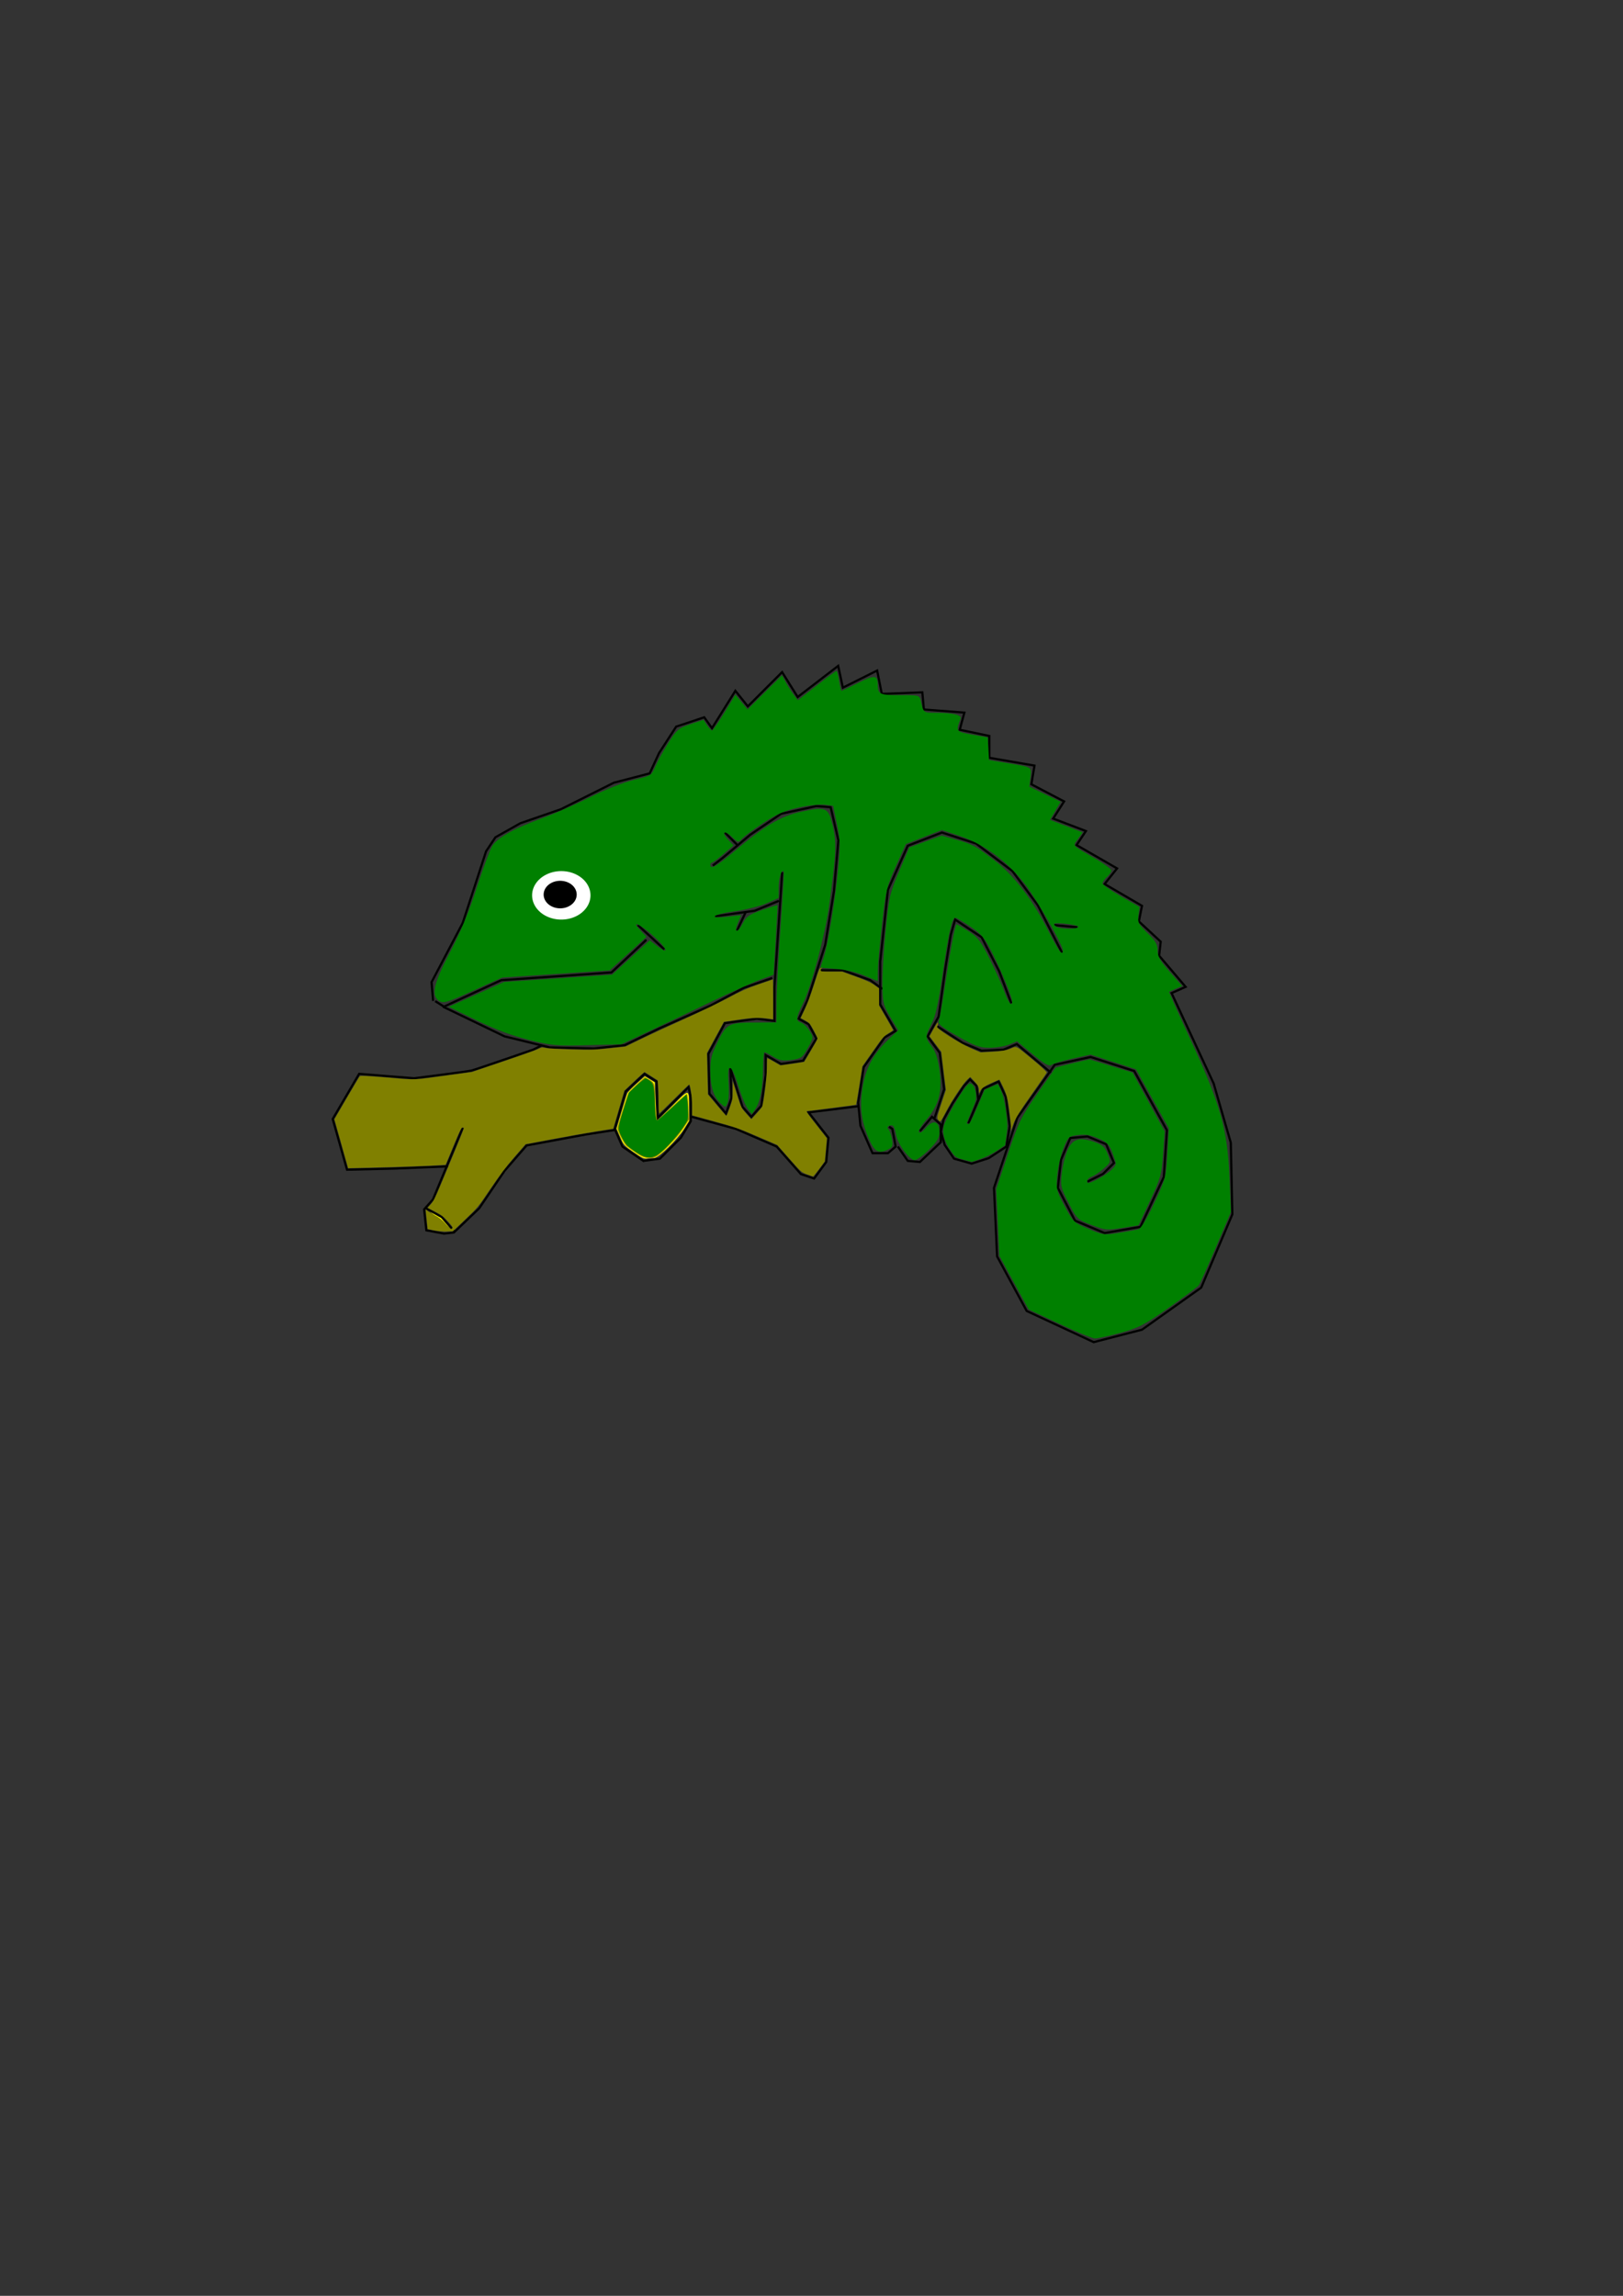 <?xml version="1.0" encoding="UTF-8" standalone="no"?>
<svg viewBox="0 0 744.094 1052.362" xmlns="http://www.w3.org/2000/svg">
<rect x="0" y="0" width="744.094" height="1052.362" fill="#333333" stroke="none"/>
<path d="m198.571,458.791-.714-8.571 14.286-27.143 10.714-32.857 4.286-6.429 11.429-6.429 18.571-6.429 24.286-12.143 16.429-4.286 4.286-9.286 7.857-12.143 12.857-4.286 3.571,5 10.714-17.143 5.714,7.143 15.714-15.714 7.143,11.429 18.571-14.286 2.143,10 15.714-7.857 2.143,10.714 18.571-.714 .714,7.857 18.571,1.429-2.143,7.857 13.571,2.857v10l20.714,3.571-1.429,8.571 15,7.857-5,7.857 15,5.714-4.286,6.429 18.571,10.714-5.714,7.143 17.143,10-1.429,7.143 10,9.286-.714,6.429 12.143,14.286-6.429,2.857 19.286,41.429 7.857,27.143 .714,32.857-14.286,33.571-27.143,19.286-22.143,5.714-30.714-14.286-13.571-25-1.429-31.429 10.714-32.143 17.143-24.286 16.429-3.571 20,6.429 15,27.143-1.429,21.429-10.714,22.857-16.429,2.857-13.571-5.714-7.857-15 1.429-12.857 4.286-10 7.857-.714 8.571,3.571 3.571,8.571-5,5-7.143,3.571" fill="none" stroke="#000"/>
<path d="m199.505,458.898 4.041,2.525 26.264-12.122 50.508-3.535 15.657-14.647v-.505" fill="none" stroke="#000"/>
<path d="m292.439,424.047 12.122,11.112" fill="none" stroke="#000"/>
<path d="m203.041,461.423 28.284,13.637 20.708,5.051 20.203.505 14.142-1.515 15.657-7.576 23.739-10.607 15.152-8.081 13.132-4.546" fill="none" stroke="#000"/>
<path d="m376.282,444.755h10.101l12.627,4.546 5.556,4.041" fill="none" stroke="#000"/>
<path d="m429.82,470.514 11.617,7.576 8.586,3.535 10.101-.505 6.061-2.525 15.657,13.132" fill="none" stroke="#000"/>
<path d="m327.795,420.007 18.183-2.525 11.112-4.546" fill="none" stroke="#000"/>
<path d="m358.604,399.804-3.535,52.528v15.657l-8.081-1.01-14.647,2.02-7.576,14.142 .505,18.183 7.576,9.091 2.525-7.071-.505-13.637 5.556,17.678 4.041,4.546 4.546-5.051 2.02-14.142v-9.091l7.071,4.041 10.101-1.515 6.061-10.101-3.535-6.566-4.546-2.525 4.041-8.586 8.081-25.254 4.041-24.749 2.02-23.233-3.535-15.152-6.566-.505-16.162,3.535-14.142,9.596-12.627,10.607-4.546,3.535" fill="none" stroke="#000"/>
<path d="m338.401,387.682-6.061-6.061" fill="none" stroke="#000"/>
<path d="m341.937,417.986-4.041,8.586" fill="none" stroke="#000"/>
<path d="m486.894,436.674-11.112-21.718-11.617-15.657-16.668-12.627-15.657-5.051-15.657,6.061-9.091,20.203-1.515,14.142-2.02,18.688v19.698l7.071,12.122-5.051,3.03-9.597,13.637-2.525,16.162 1.01,10.607 5.556,12.627h7.071l3.535-3.03-1.515-8.081-1.515-1.01" fill="none" stroke="#000"/>
<path d="m411.637,525.568 4.546,6.566 5.556.505 9.597-9.091v-8.081l-4.041-3.535-5.556,6.566" fill="none" stroke="#000"/>
<path d="m428.305,512.941 4.546-13.637-2.02-16.668-5.556-7.576 5.051-9.091 3.03-21.718 2.525-15.657 2.02-7.071 12.122,8.081 8.081,15.657 5.556,14.647" fill="none" stroke="#000"/>
<path d="m483.358,424.047 10.607,1.01" fill="none" stroke="#000"/>
<path d="m294.964,532.134-9.597-6.566-3.535-8.081 5.051-17.173 8.586-8.081 5.556,3.535 .505,16.668 7.071-7.071 7.071-7.071 1.01,4.546v11.112l-4.546,7.576-9.597,9.597-7.576,1.01z" fill="none" stroke="#000"/>
<path d="m445.477,533.396-8.081-2.273-4.293-6.313-1.768-6.061 1.263-5.556 4.041-7.324 5.303-8.081 2.778-3.03 3.03,3.03 .758,6.314-4.546,10.859 6.819-15.91 7.071-3.283 3.283,7.071 1.768,13.384-1.515,9.344-8.081,5.303-7.829,2.525z" fill="none" stroke="#000"/>
<path d="m205.393,534.659-25.081,1.01-21.213.505-6.566-23.233 12.122-20.708 25.254,2.02c0,0 24.244-3.03 26.264-3.535 2.02-.505 28.284-9.597 28.284-9.597l4.041-2.02" fill="none" stroke="#000"/>
<path d="m212.132,516.981-13.637,32.83-4.041,4.546 1.01,9.597 8.081,1.515 4.546-.505 11.617-11.112 11.617-17.173 10.101-11.617 27.274-5.051 13.045-2.02" fill="none" stroke="#000"/>
<path d="m317.101,511.931 20.29,5.556 18.688,8.081 11.112,12.627 6.061,2.02 5.556-7.576 1.01-11.112-9.091-11.617 23.208-2.882" fill="none" stroke="#000"/>
<path d="m195.212,553.789 7.324,4.104 5.998,6.882" fill="#ff0" stroke="#000"/>
<path d="m485.765,606.845-14.151-6.616-6.703-12.28-6.703-12.28-.736-15.252-.736-15.252 5.315-16.029c4.927-14.858 5.907-16.878 13.411-27.646 4.453-6.389 8.231-11.783 8.395-11.987s3.739-1.17 7.944-2.148l7.646-1.777 9.886,3.019 9.886,3.019 7.377,13.522 7.377,13.522-.736,10.281c-.685,9.565-1.104,11.064-6.015,21.517l-5.279,11.236-7.479,1.179c-7.081,1.117-7.829,1.043-14.067-1.381-6.484-2.52-6.651-2.68-10.453-10.067-3.657-7.105-3.826-7.838-3.146-13.697 .395-3.405 1.574-8.124 2.619-10.488 2.315-5.234 5.367-6.191 12.178-3.818 3.907,1.361 4.969,2.297 6.223,5.488 1.51,3.844 1.508,3.851-1.867,6.814-1.858,1.631-4.317,3.264-5.465,3.628s-2.087,1.323-2.087,2.13c0,1.176.854,1.039 4.293-.687 4.801-2.41 8.839-5.778 8.839-7.372 0-.579-.73-2.965-1.623-5.301-1.351-3.539-2.434-4.598-6.482-6.339-3.596-1.547-6.014-1.933-9.298-1.482-4.301.59-4.506.784-6.645,6.306-1.214,3.134-2.466,8.652-2.783,12.263-.546,6.224-.368,6.955 3.408,14.024 3.876,7.256 4.171,7.538 10.898,10.407 6.661,2.841 7.173,2.908 14.012,1.811 3.904-.626 7.931-1.374 8.949-1.663 1.163-.33 3.842-4.764 7.218-11.948 5.223-11.116 5.385-11.732 6.023-22.887l.655-11.463-7.511-13.502-7.511-13.502-10.408-3.377-10.408-3.377-8.413,1.875c-4.627,1.031-8.979,2.345-9.672,2.92-.925.768-3.171-.543-8.458-4.939l-7.198-5.984-3.609,1.508c-1.985.829-6.014,1.508-8.954,1.508-4.587,0-6.67-.752-14.691-5.302-6.975-3.957-9.175-5.686-8.669-6.819 .372-.834 1.486-6.972 2.473-13.639 2.616-17.653 5.057-30.81 5.717-30.81 .317,0 2.804,1.43 5.527,3.177 4.29,2.753 5.596,4.472 9.781,12.879 2.656,5.336 5.672,12.089 6.701,15.006 1.67,4.733 3.493,6.985 3.493,4.316 0-1.92-4.826-13.768-8.94-21.948-3.629-7.216-4.946-8.817-10.185-12.374-3.309-2.247-6.42-4.086-6.913-4.086-1.55,0-3.137,6.988-5.852,25.759-1.961,13.562-3.249,19.373-5.067,22.865-3.026,5.812-3.023,6.303.073,10.361 1.798,2.357 2.82,5.51 3.597,11.102 1.346,9.677-.408,16.054-6.246,22.717-2.128,2.429-3.573,4.897-3.21,5.484 .391.633 1.725-.209 3.276-2.067 3.277-3.926 6.133-2.946 6.133,2.104 0,2.568-1.038,4.293-4.833,8.031-2.658,2.618-5.575,4.76-6.481,4.76-2.407,0-7.901-7.433-8.578-11.607-.321-1.977-.977-3.837-1.457-4.134-1.245-.769-3.354.683-2.138,1.473 .535.347 1.281,2.311 1.659,4.365 .569,3.098.347,3.915-1.303,4.798-4.735,2.534-6.716,1.438-9.48-5.249-3.445-8.332-4.099-14.772-2.443-24.055 1.504-8.428 5.104-14.771 12.132-21.372l4.001-3.758-3.56-5.976c-3.315-5.565-3.568-6.59-3.677-14.93-.065-4.925.61-16.227 1.5-25.116 1.522-15.209 1.889-16.8 6.226-26.977l4.608-10.815 7.414-2.704 7.414-2.704 6.317,1.762c7.849,2.189 8.672,2.626 17.649,9.38 8.91,6.703 17.535,17.923 24.833,32.306 4.851,9.56 6.767,12.159 6.767,9.181 0-2.444-11.646-22.867-17.211-30.183-7.902-10.387-18.728-18.448-29.805-22.192l-8.438-2.852-8.261,3.226-8.261,3.226-4.542,10.076c-4.271,9.477-4.653,11.069-6.413,26.744-1.029,9.167-1.883,18.774-1.897,21.348l-.025,4.681-6.314-2.599c-3.845-1.583-8.98-2.767-13.132-3.027-3.75-.235-6.819-.523-6.819-.639s.668-2.224 1.485-4.684c1.968-5.929 5.195-25.79 6.628-40.786 1.004-10.514.929-13.136-.583-20.34l-1.736-8.271-3.869-.519c-2.128-.285-7.542.299-12.029,1.3-6.355,1.417-9.916,2.972-16.098,7.03-4.366,2.866-8.745,6.103-9.731,7.192-1.772,1.958-1.824,1.95-4.637-.745-3.549-3.4-5.11-2.297-1.775,1.254l2.445,2.603-4.546,3.929c-2.5,2.161-4.887,3.942-5.303,3.959s-.758.485-.758,1.04c0,2.297 2.99.601 11.234-6.371 13.692-11.579 21.052-15.95 30.195-17.934 11.701-2.539 12.605-2.159 14.643,6.157 1.897,7.739 1.658,13.172-1.619,36.836-1.917,13.844-8.164,37.193-12.027,44.952-3.168,6.363-3.338,7.847-.982,8.595 1.173.372 2.989,2.085 4.035,3.806 1.901,3.126 1.9,3.134-.794,7.926-2.49,4.43-3.065,4.848-7.512,5.46-3.895.536-5.468.259-8.234-1.451-1.88-1.162-3.706-2.113-4.057-2.113s-.665,3.068-.699,6.819c-.081,9.139-1.243,15.676-3.363,18.911l-1.75,2.671-1.863-2.369c-1.025-1.303-2.955-5.959-4.289-10.347-3.206-10.541-5.342-11.466-4.581-1.983 .304,3.794.133,8.005-.382,9.358-.922,2.425-.966,2.433-3.07.559-3.31-2.949-4.886-7.794-4.886-15.026 0-5.56.568-7.752 3.539-13.651 4.125-8.192 4.769-8.499 17.927-8.547l8.839-.032 .064-9.597c.035-5.278.869-20.733 1.852-34.345s1.612-24.963 1.396-25.225c-.98-1.189-2.273,2.942-2.287,7.307l-.015,4.811-5.447,2.409c-2.996,1.325-9.587,2.975-14.647,3.666-10.197,1.393-13.035,3.634-3.15,2.487l6.05-.702-1.518,3.634c-1.973,4.722-.091,4.749 2.328.034 1.565-3.051 2.909-3.971 8.807-6.032 3.828-1.338 7.005-2.332 7.059-2.208s-.329,7.353-.851,16.066l-.949,15.842-6.165,2.267c-3.391,1.247-13.438,5.767-22.328,10.044s-21.827,10.429-28.75,13.671l-12.588,5.894-15.418.414c-14.27.383-16.267.204-26.808-2.409-7.841-1.943-15.357-4.753-24.118-9.015l-12.728-6.192 12.728-5.699 12.728-5.699 24.713-1.66 24.713-1.66 8.622-7.87 8.622-7.87 3.305,2.55c5.865,4.524 4.882,1.334-1.326-4.305-6.329-5.748-11.105-7.838-6.191-2.709l2.732,2.851-8.453,7.695-8.453,7.695-24.647,1.642-24.647,1.642-13.32,6.044c-11.725,5.32-13.569,5.888-15.405,4.742-3.97-2.48-2.805-7.839 4.879-22.436 4.8-9.119 8.58-18.237 12.165-29.344 2.861-8.863 6.088-17.548 7.171-19.301 2.369-3.832 10.121-8.131 23.209-12.869 5.271-1.908 15.039-6.198 21.706-9.532 7.249-3.625 15.32-6.811 20.078-7.926 7.802-1.827 7.992-1.946 9.77-6.094 .998-2.327 3.686-7.195 5.974-10.818 3.849-6.094 4.606-6.737 10.121-8.6l5.961-2.013 1.598,2.439c.879,1.341 1.93,2.439 2.335,2.439s2.981-3.685 5.723-8.189l4.987-8.189 2.789,3.391 2.789,3.391 7.902-7.829 7.902-7.829 1.784,3.283c.981,1.806 2.617,4.377 3.635,5.713l1.851,2.429 8.609-6.723c4.735-3.697 8.833-6.723 9.107-6.723s.804,2.046 1.179,4.546 .892,4.546 1.15,4.546 3.703-1.629 7.655-3.619c7.402-3.728 8.87-3.603 8.909.759 .041,4.48.878,4.881 10.206,4.881 8.958,0 8.964.002 9.573,2.778 1.153,5.262 1.206,5.303 6.848,5.303 7.994,0 12.004.976 11.321,2.757-2.225,5.799-2.144,5.908 5.389,7.254l7.087,1.266 .302,5.194 .302,5.194 7.576,1.254c12.587,2.083 11.944,1.709 11.39,6.624l-.486,4.312 7.16,3.464 7.16,3.464-2.434,4.153-2.434,4.153 7.478,2.855 7.478,2.855-2.143,3.009c-2.442,3.429-3.176,2.598 7.993,9.039 4.028,2.323 7.324,4.754 7.324,5.402s-.909,2.001-2.02,3.007-2.019,2.326-2.017,2.934 3.819,3.29 8.483,5.96l8.479,4.854-.482,3.732c-.436,3.376-.04,4.163 4.144,8.236 3.721,3.622 4.626,5.182 4.626,7.969 0,2.766 1.137,4.761 5.63,9.879l5.63,6.413-2.853,1.227c-1.569.675-2.981,1.301-3.138,1.392s4.221,9.885 9.728,21.766c13.74,29.64 17.038,41.221 17.948,63.018l.675,16.162-6.877,16.162c-3.782,8.889-7.332,16.755-7.889,17.479s-6.739,5.338-13.74,10.253c-11.407,8.009-13.722,9.209-22.307,11.562-5.269,1.444-10.489,2.591-11.6,2.549s-8.388-3.054-16.171-6.692zm8.595-182.03c0-.877-10.106-2.123-11.082-1.367-.262.203.193.792 1.01,1.309 1.913,1.21 10.072,1.257 10.072.058v5e-005z" fill="#008000"/>
<path d="m199.104,564.01-3.033-.606-.426-3.927c-.581-5.358-.581-5.448-.026-4.761 .245.304 1.822,1.29 3.503,2.192 2.376,1.275 3.56,2.207 5.318,4.185 2.007,2.258 2.322,2.485 2.796,2.011s.262-.834-1.881-3.2c-2.009-2.218-2.994-2.965-5.862-4.445l-3.447-1.78 1.532-1.784c1.609-1.873 1.873-2.46 10.839-24.13 2.341-5.656 4.255-10.438 4.255-10.625s-.281-.34-.625-.338c-.478.002-1.456,2.007-4.166,8.546l-3.541,8.543-2.53.197c-3.582.278-20.377.882-32.186,1.157l-10.012.233-3.152-11.216-3.152-11.216 5.614-9.642c3.088-5.303 5.798-9.83 6.022-10.06 .311-.319 3.328-.177 12.729.598 13.878,1.144 10.589,1.288 29.42-1.292l9.242-1.266 14.33-4.833c7.881-2.658 15.111-5.229 16.066-5.712 1.569-.795 1.895-.842 3.395-.482 .912.219 6.158.523 11.657.676 9.077.252 10.688.204 17.498-.523l7.5-.8 7.5-3.64c4.125-2.002 12.981-6.093 19.68-9.091s15.538-7.25 19.643-9.45c6.056-3.245 8.709-4.431 14.07-6.294 3.634-1.262 6.647-2.295 6.696-2.295s.089,4.12.089,9.156v9.156l-1.696-.242c-4.628-.659-7.484-.578-14.155.403l-6.744.992-3.874,7.143-3.874,7.143 .224,9.464 .224,9.464 4.084,4.911c2.246,2.701 4.2,4.911 4.341,4.911s.851-1.672 1.577-3.716c1.232-3.467 1.321-3.999 1.337-7.946l.017-4.23 1.895,5.936c2.055,6.438 2.013,6.355 4.773,9.439l1.881,2.102 2.226-2.449c1.224-1.347 2.419-2.788 2.655-3.203 .726-1.277 2.254-13.602 2.252-18.164-.001-2.308.086-4.196.194-4.196s1.494.749 3.082,1.665l2.887,1.665 3.257-.427c1.791-.235 4.249-.597 5.461-.804l2.204-.377 3.064-5.119c1.685-2.815 3.061-5.332 3.058-5.593s-.811-1.958-1.796-3.77c-1.646-3.03-1.958-3.388-3.865-4.445l-2.075-1.149 1.873-3.948c1.03-2.172 2.967-7.364 4.303-11.538 2.338-7.302 2.465-7.588 3.337-7.548 .605.028.699.096.282.205-.344.09-.625.473-.625.851 0,.646.3.688 4.919.688h4.919l6.346,2.302c4.651,1.688 6.912,2.713 8.464,3.839l2.117,1.537 .01,3.929 .01,3.929 3.214,5.536c1.768,3.045 3.214,5.641 3.214,5.77s-1.004.827-2.232,1.552c-2.072,1.223-2.576,1.807-7.038,8.159l-4.806,6.841-1.386,8.75c-.762,4.812-1.442,8.807-1.512,8.877-.109.111-21.625,2.896-22.439,2.905-.604.007.164,1.139 4.595,6.779l4.497,5.724-.496,5.283-.496,5.283-2.561,3.467c-1.409,1.907-2.68,3.457-2.826,3.445s-1.42-.454-2.832-.982c-2.554-.955-2.596-.993-8.081-7.21l-5.514-6.25-9.292-3.99c-8.455-3.63-10.212-4.242-19.509-6.786l-10.217-2.796v-4.365c0-4.039-.818-9.742-1.398-9.742-.119,0-3.186,2.973-6.816,6.607s-6.722,6.607-6.871,6.607-.272-2.226-.272-4.946-.102-6.136-.227-7.589l-.227-2.643-3.007-1.89-3.007-1.89-1.141.959c-.628.527-2.707,2.446-4.62,4.264l-3.479,3.306-2.55,8.725-2.55,8.725-7.364,1.16c-4.05.638-13.088,2.232-20.083,3.544l-12.719,2.384-5.138,5.904c-3.696,4.247-6.765,8.312-10.934,14.484-5.71,8.452-5.882,8.661-11.523,14.04l-5.726,5.461-2.763.124c-1.67.075-3.962-.116-5.796-.482z" fill="#808000"/>
<path d="m290.462,528.12c-4.377-3.057-4.58-3.285-6.16-6.97l-1.634-3.809 2.228-7.555c1.226-4.155 2.44-8.025 2.698-8.598s2.176-2.571 4.261-4.437l3.792-3.393 2.272,1.372 2.272,1.372 .364,8.747c.2,4.811.51,8.747.689,8.747s3.39-3.072 7.136-6.828c7.885-7.904 7.438-7.977 7.519,1.23l.05,5.766-2.234,3.578c-3.1,4.965-11.748,13.425-13.731,13.432-.803.003-2.255.118-3.228.256-1.542.219-2.346-.153-6.294-2.91z" fill="#ff0"/>
<path d="m441.807,531.595c-3.583-.957-3.758-1.078-5.873-4.063-2.907-4.103-4.04-8.018-3.262-11.272 .931-3.895 8.658-17.128 11.264-19.29 1.43-1.187 3.134.918 3.484,4.305 .258,2.502.061,3.312-1.952,8.025-1.232,2.883-2.239,5.346-2.239,5.473s.314.351.697.498c.501.192 1.654-1.983 4.1-7.732l3.404-8 3.009-1.351c1.655-.743 3.052-1.273 3.104-1.179 2.067,3.751 2.918,6.633 3.682,12.467 .738,5.631.767,7.145.212,11.011l-.642,4.483-3.858,2.562c-2.122,1.409-5.563,3.121-7.647,3.805l-3.788,1.244-3.693-.986z" fill="#008000"/>
<path d="m291.699,528.52c-1.803-1.236-3.777-2.657-4.387-3.157-1.158-.949-4.197-6.919-4.189-8.232 .005-.931 4.338-14.849 4.998-16.052 .441-.804 2.961-3.289 6.198-6.11l1.352-1.178 2.007,1.128c2.318,1.303 2.611,2.199 2.616,8.007 .004,4.827.541,10.67.979,10.67 .182,0 3.198-2.727 6.701-6.061s6.597-6.061 6.875-6.061c.298,0 .593,2.443.716,5.935l.209,5.935-2.691,4.097c-2.823,4.298-10.364,11.995-12.575,12.836-2.898,1.102-5.358.611-8.809-1.756z" fill="#808000"/>
<path d="m463.468,516.292c-.021-1.156-.402-4.755-.848-7.999-.617-4.487-1.224-6.792-2.541-9.641-.952-2.059-1.824-3.744-1.939-3.744s-1.908.774-3.984,1.72c-2.633,1.2-4.011,2.155-4.553,3.157l-.778,1.436-.02-1.661c-.015-1.218-.548-2.227-2.002-3.786l-1.982-2.125-1.36,1.26c-1.964,1.82-7.071,9.545-9.877,14.942-2.352,4.522-2.44,4.621-3.307,3.663-.856-.945-.807-1.238 1.244-7.452l2.135-6.468-1.063-8.734-1.063-8.734-2.688-3.553-2.688-3.553 1.549-2.81c1.85-3.358 2.395-4.043 2.395-3.012 0,.417-.241.999-.536,1.294-.725.725 9.967,7.568 15.689,10.04l4.293,1.855 5.532-.3c3.981-.216 6.269-.606 8.163-1.391 3.081-1.277 1.903-1.879 10.996,5.624 3.198,2.639 5.739,5.032 5.646,5.318s-3.294,4.938-7.115,10.337c-4.979,7.036-7.274,10.751-8.102,13.117l-1.155,3.3-.038-2.102z" fill="#808000"/>
<path d="m295.769,530.164c-1.951-.546-6.333-3.317-8.204-5.189-.675-.675-1.862-2.523-2.638-4.108-1.692-3.455-1.651-3.869 1.307-13.233l2.134-6.755 3.498-3.238c1.924-1.781 3.798-3.238 4.165-3.238s1.29.535 2.051,1.19c1.156.994 1.447,1.763 1.77,4.672 .213,1.915.398,4.988.412,6.828 .029,3.766.468,6.503 1.041,6.503 .211,0 3.308-2.647 6.882-5.882l6.497-5.882 .341,2.22c.188,1.221.358,3.833.379,5.803 .037,3.515-.011,3.651-2.534,7.245-1.415,2.014-4.169,5.344-6.122,7.399-5.126,5.397-7.523,6.633-10.981,5.666z" fill="#008000"/>
<path d="m270.721,407.38a13.384,8.081 0 1,1 -26.769,0 13.384,8.081 0 1,1 26.769,0z" fill="#fff" transform="matrix(1,0,0,1.375,0,-149.737)"/>
<path d="m270.721,407.38a13.384,8.081 0 1,1 -26.769,0 13.384,8.081 0 1,1 26.769,0z" transform="matrix(.566,0,0,.781,111.169,91.892)"/>
</svg>
